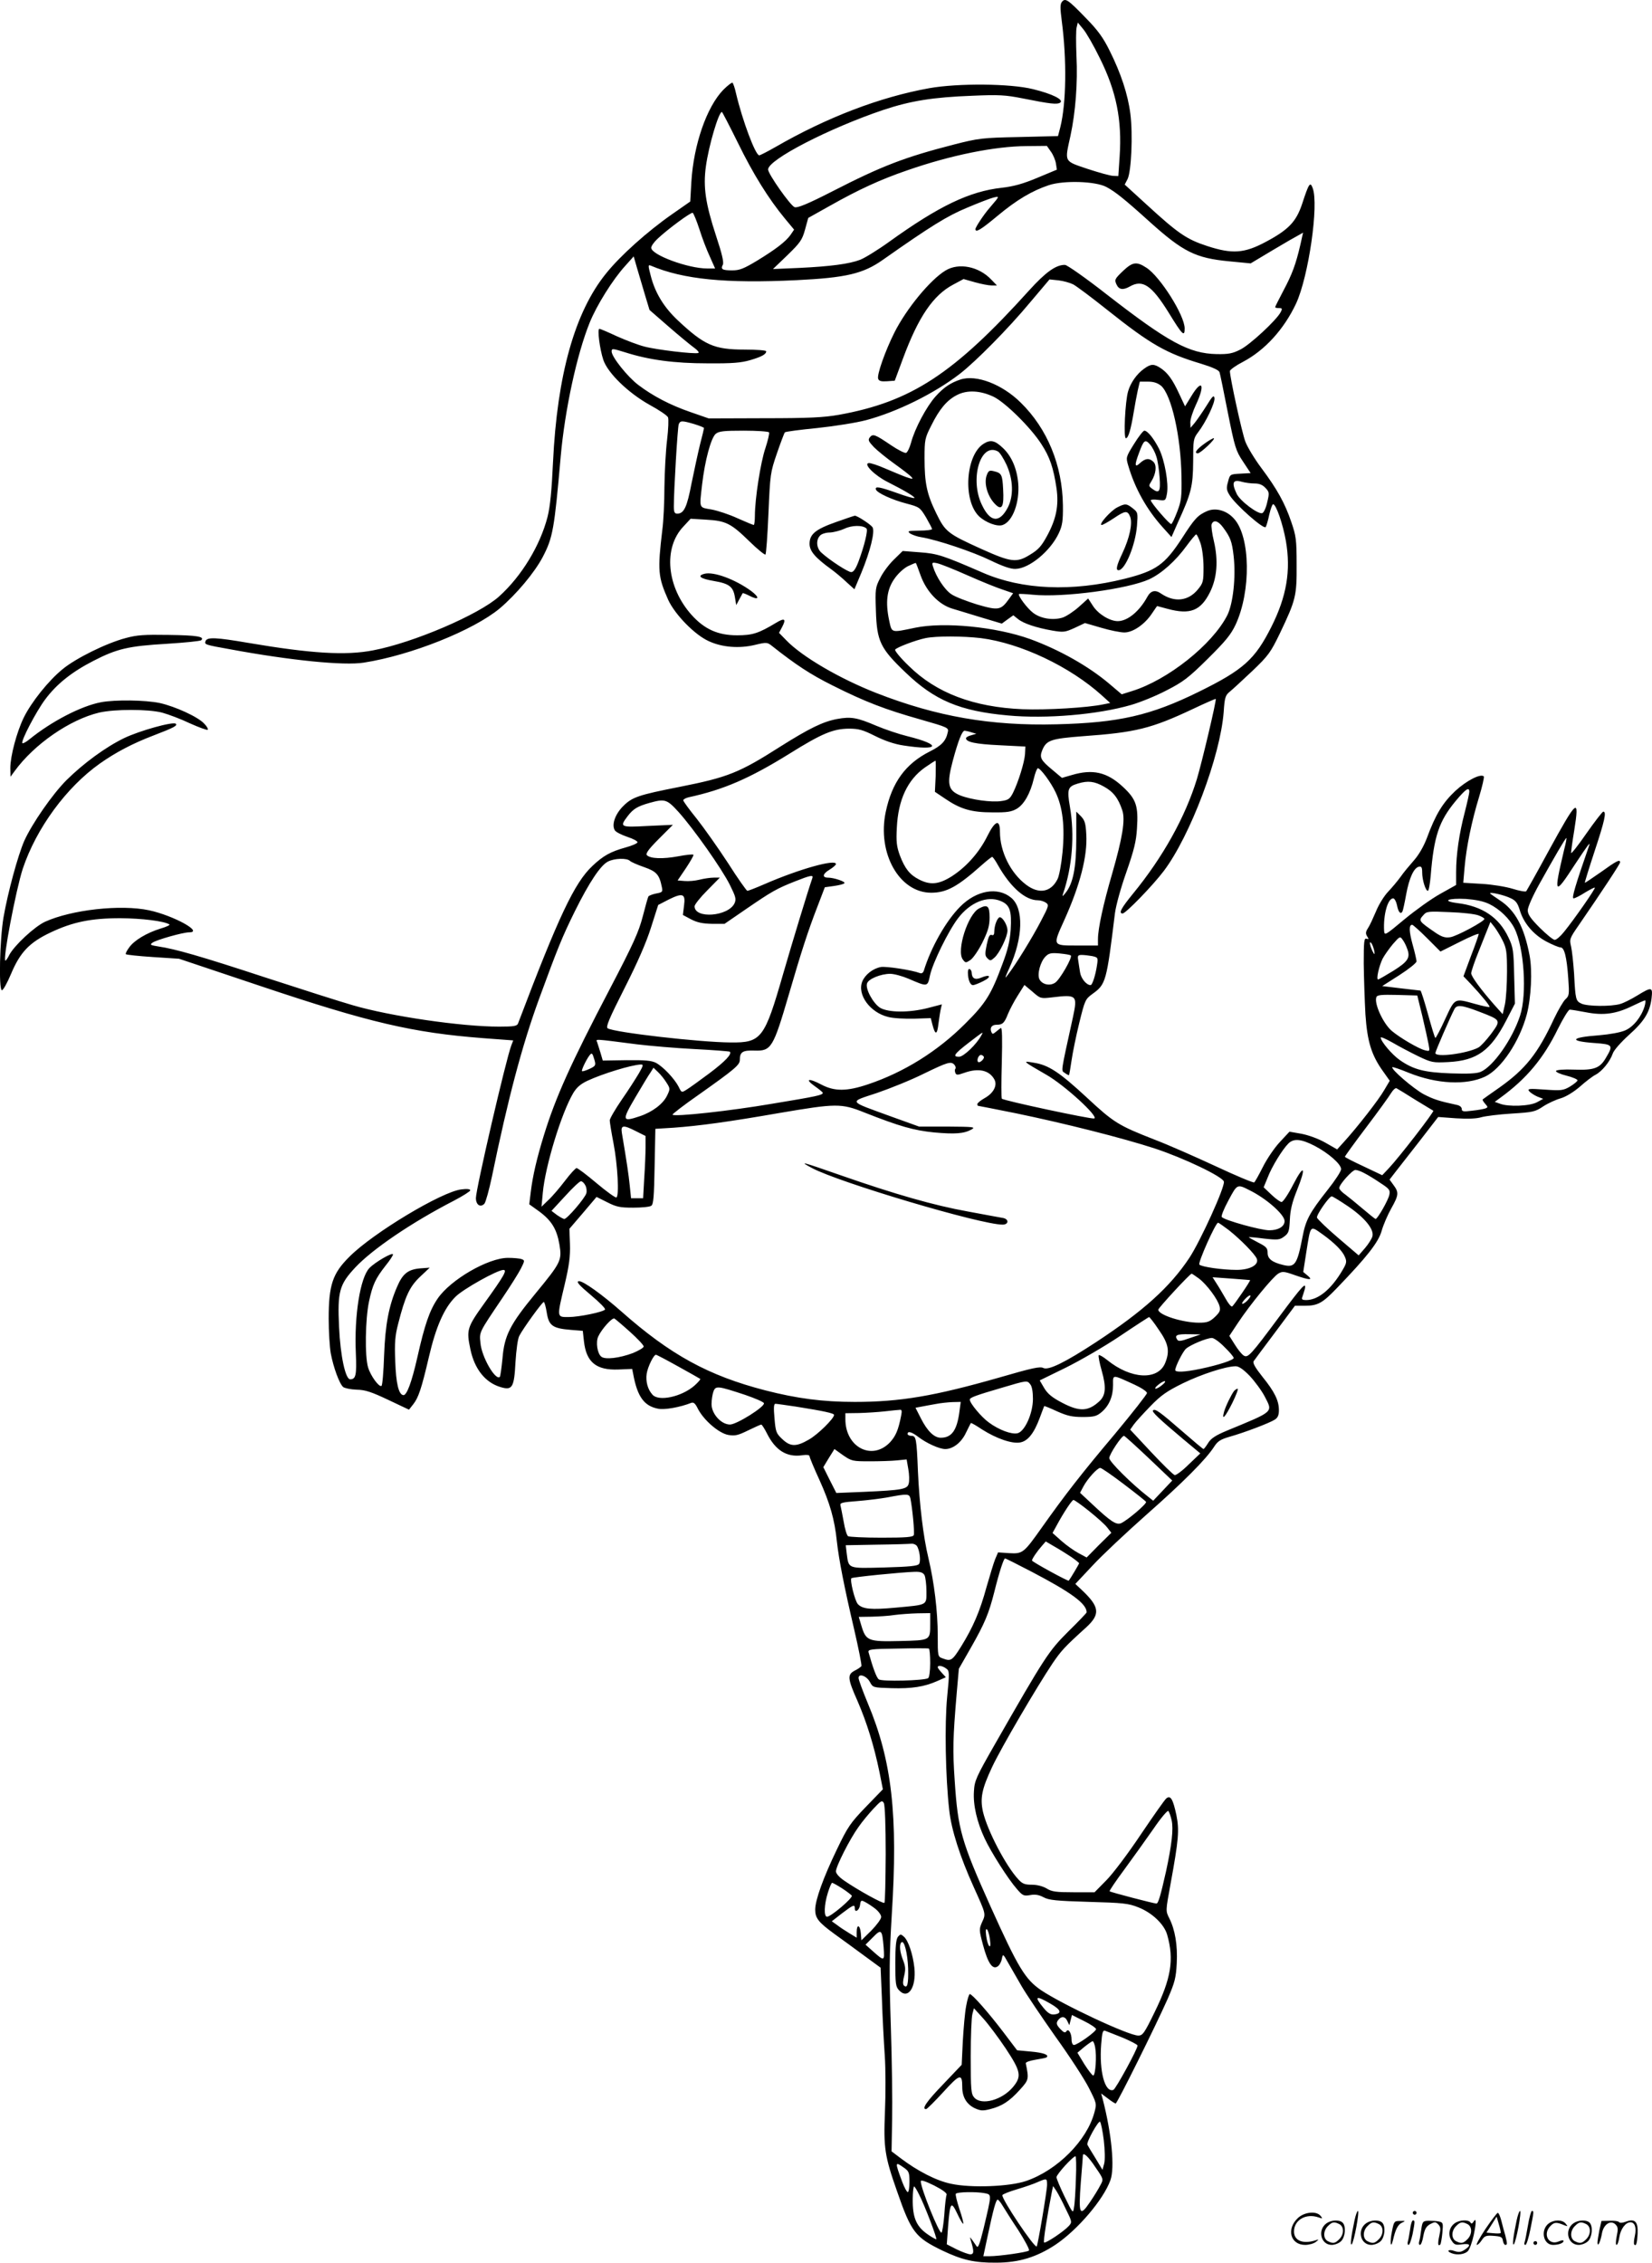<?xml version="1.0" encoding="UTF-8"?>
<svg xmlns="http://www.w3.org/2000/svg" version="1.0" viewBox="0 0 876.392 1199.809" preserveAspectRatio="xMidYMid meet">
  <g transform="translate(-0.526,1200.363) scale(0.1,-0.1)" fill="#000000" stroke="none">
    <path d="M5639 11994 c-10 -12 -10 -33 -1 -102 27 -205 24 -437 -8 -564 l-12 -46 -206 -5 c-196 -4 -214 -6 -347 -40 -260 -67 -379 -112 -646 -249 -127 -65 -183 -88 -198 -83 -21 6 -141 176 -141 200 0 52 324 219 612 316 145 48 261 67 473 75 139 6 174 4 265 -14 149 -30 183 -33 199 -23 23 15 -41 47 -144 72 -120 30 -398 32 -550 5 -261 -47 -542 -154 -816 -312 -42 -24 -81 -44 -86 -44 -20 0 -89 184 -123 328 -6 28 -15 54 -19 57 -4 2 -26 -15 -49 -38 -88 -91 -157 -291 -169 -487 l-6 -105 -96 -67 c-132 -92 -276 -221 -351 -315 -166 -205 -259 -539 -281 -1000 -7 -150 -15 -235 -29 -290 -39 -152 -138 -315 -257 -422 -106 -96 -456 -246 -669 -286 -145 -28 -328 -17 -663 40 -169 29 -216 31 -225 10 -7 -19 -6 -20 129 -44 318 -59 606 -88 710 -71 251 39 583 172 722 288 87 74 184 189 228 273 53 102 61 145 95 534 22 245 85 539 154 709 37 91 122 228 190 302 l43 48 17 -59 c10 -33 29 -97 42 -142 l25 -83 100 -87 c55 -48 116 -98 135 -112 20 -14 30 -27 24 -29 -20 -7 -223 17 -286 34 -32 8 -98 33 -145 54 -47 22 -89 40 -94 40 -12 0 2 -108 21 -165 24 -70 132 -175 247 -239 48 -26 91 -55 96 -65 4 -9 2 -63 -5 -121 -7 -58 -13 -170 -14 -250 0 -80 -5 -181 -11 -225 -26 -218 -23 -250 31 -372 36 -78 140 -185 215 -219 71 -33 162 -40 245 -20 62 15 66 14 90 -5 128 -101 204 -151 320 -209 177 -89 283 -129 467 -181 150 -43 152 -44 146 -69 -10 -46 -33 -70 -95 -101 -129 -65 -201 -164 -234 -321 -46 -218 72 -428 241 -428 82 0 140 32 269 147 26 23 51 43 55 43 3 0 17 -19 30 -43 66 -117 145 -187 212 -187 14 0 33 -6 43 -13 17 -12 15 -18 -27 -98 -44 -85 -133 -230 -175 -284 -18 -25 -17 -19 8 36 73 160 77 316 10 372 -71 60 -185 40 -271 -47 -75 -75 -155 -216 -193 -340 -4 -11 -12 -16 -21 -12 -42 16 -180 37 -207 32 -42 -8 -83 -40 -98 -76 -29 -70 41 -166 138 -189 26 -7 87 -10 136 -9 l89 3 9 -35 c15 -57 25 -55 32 7 4 32 10 68 13 80 l5 21 -73 -19 c-100 -26 -211 -25 -255 1 -37 24 -79 100 -69 129 7 24 73 51 123 51 20 0 64 -12 97 -26 102 -44 101 -44 114 18 14 65 97 235 149 303 64 84 155 121 226 91 49 -20 59 -52 53 -152 -4 -60 -16 -109 -43 -180 -60 -163 -89 -210 -199 -319 -146 -146 -324 -257 -515 -321 -113 -38 -178 -38 -248 -1 -68 36 -89 30 -34 -9 23 -16 42 -32 42 -35 0 -12 -27 -18 -269 -58 -222 -38 -516 -70 -528 -58 -2 3 60 51 139 106 191 135 218 158 218 184 0 43 15 52 78 50 89 -3 99 14 182 297 66 227 103 341 152 467 l39 102 50 7 c27 4 52 10 54 15 6 8 -56 29 -87 29 -32 0 -29 20 6 41 20 12 36 26 36 31 0 28 -194 -26 -378 -106 -46 -20 -87 -36 -92 -36 -4 0 -51 66 -103 148 -53 81 -128 187 -166 235 -39 48 -71 92 -71 97 0 5 12 12 28 16 185 40 322 99 535 231 173 108 232 132 315 133 53 0 74 -6 140 -39 50 -25 102 -43 149 -50 193 -30 207 3 22 49 -45 11 -119 36 -164 55 -103 44 -135 50 -210 36 -74 -14 -146 -49 -300 -146 -218 -139 -278 -163 -536 -214 -218 -43 -250 -54 -298 -102 -43 -43 -62 -99 -44 -128 5 -9 35 -24 67 -35 31 -10 55 -23 53 -29 -2 -6 -30 -18 -63 -27 -79 -22 -118 -43 -176 -98 -95 -89 -179 -267 -394 -834 -5 -15 -20 -18 -101 -18 -200 0 -578 55 -778 114 -66 19 -273 85 -460 146 -344 113 -480 152 -569 165 -43 7 -47 9 -32 20 20 15 162 55 194 55 80 0 -82 89 -212 117 -151 32 -411 3 -552 -61 -56 -26 -162 -125 -189 -175 -8 -17 -18 -31 -21 -31 -16 0 56 376 92 487 72 215 231 432 409 558 85 60 175 107 285 149 107 41 128 52 118 62 -14 13 -193 -37 -274 -76 -99 -48 -216 -134 -306 -223 -75 -75 -183 -231 -224 -322 -34 -78 -87 -273 -110 -405 -20 -118 -26 -381 -9 -387 6 -2 28 37 49 87 48 114 97 166 209 219 118 56 215 76 372 76 113 -1 230 -15 259 -33 5 -3 -16 -13 -47 -22 -74 -23 -141 -63 -167 -101 -12 -16 -20 -32 -17 -35 3 -3 67 -10 144 -15 l138 -9 430 -144 c581 -195 809 -248 1182 -277 l161 -12 -10 -26 c-29 -76 -188 -762 -188 -810 0 -36 24 -52 45 -30 7 8 25 73 40 144 85 412 159 693 250 942 99 270 122 327 190 465 76 153 136 243 175 263 34 18 101 20 117 4 6 -6 40 -21 75 -33 66 -23 81 -40 94 -104 6 -27 4 -30 -30 -36 -19 -4 -38 -11 -41 -16 -3 -5 -16 -52 -30 -106 -21 -81 -49 -144 -174 -383 -208 -397 -288 -575 -350 -776 -38 -123 -60 -218 -70 -302 l-8 -65 53 -38 c66 -49 93 -94 107 -175 14 -84 9 -95 -127 -260 -136 -165 -165 -223 -175 -344 -5 -50 -11 -94 -14 -98 -23 -22 -97 106 -103 180 -6 59 -9 52 117 239 42 62 86 132 98 156 20 40 21 43 4 49 -10 4 -43 7 -73 7 -105 0 -305 -116 -373 -216 -43 -63 -69 -139 -108 -313 -30 -132 -56 -201 -74 -199 -25 3 -39 63 -43 180 -4 98 -1 135 16 200 37 145 60 195 116 248 l51 48 -53 -4 c-63 -6 -91 -29 -120 -97 -44 -101 -63 -201 -69 -364 -3 -87 -9 -160 -14 -162 -13 -8 -58 54 -71 98 -18 60 -15 255 5 350 19 89 34 121 88 190 22 27 39 53 39 59 0 14 -94 -40 -125 -72 -49 -51 -81 -253 -72 -451 5 -117 0 -139 -30 -139 -25 0 -52 123 -59 278 -9 188 2 225 86 315 91 97 298 238 523 354 48 25 87 50 87 55 0 7 -18 9 -47 5 -102 -11 -469 -231 -594 -357 -89 -88 -110 -149 -110 -328 0 -67 5 -150 11 -184 14 -75 46 -162 66 -179 8 -6 40 -13 72 -14 46 -1 78 -12 167 -54 l110 -52 22 28 c28 35 44 82 84 253 37 159 81 259 141 318 41 41 222 142 254 142 21 0 3 -32 -100 -175 -94 -131 -97 -142 -75 -247 22 -104 79 -175 159 -199 63 -19 73 -4 80 133 4 62 12 124 20 138 19 38 122 180 130 180 4 0 11 -26 16 -57 11 -69 31 -83 129 -91 l62 -5 6 -54 c12 -112 65 -156 184 -151 l72 3 6 -30 c22 -118 58 -167 132 -181 34 -7 117 8 175 31 13 5 22 -3 36 -32 32 -61 111 -129 161 -138 36 -6 52 -2 105 24 35 17 66 31 70 31 3 0 17 -21 30 -47 45 -90 105 -127 185 -116 26 4 41 2 41 -5 0 -6 24 -64 54 -129 54 -120 79 -206 91 -323 10 -93 40 -246 91 -463 24 -104 42 -193 39 -198 -4 -5 -19 -16 -36 -24 -39 -21 -38 -41 16 -162 48 -111 87 -235 116 -376 l18 -91 -90 -93 c-82 -85 -96 -105 -154 -226 -71 -147 -115 -268 -115 -319 0 -45 17 -67 102 -129 40 -29 112 -81 159 -116 l86 -63 7 -167 c3 -93 10 -226 15 -298 5 -71 5 -206 1 -300 -8 -191 -1 -235 64 -420 76 -219 97 -245 241 -315 105 -50 170 -65 285 -64 120 0 215 29 316 96 116 78 253 238 290 341 24 65 7 246 -41 431 l-8 29 35 -26 c19 -15 38 -27 42 -27 8 0 213 413 276 555 38 88 44 111 48 189 5 96 -9 178 -40 239 -19 38 -19 38 6 175 45 245 48 291 32 372 -18 84 -31 106 -53 88 -9 -7 -69 -93 -136 -192 -66 -99 -148 -208 -183 -243 l-62 -63 -111 0 c-93 0 -116 3 -143 20 -20 12 -51 20 -79 20 -37 0 -50 5 -71 28 -67 72 -165 260 -188 359 -16 72 -6 121 49 238 48 102 236 423 321 550 46 67 62 85 178 190 76 70 71 109 -25 199 l-33 31 92 98 c50 54 178 174 284 268 194 171 316 293 360 361 19 30 34 39 81 53 79 22 213 73 241 91 16 10 22 24 22 50 0 51 -23 98 -87 177 -39 49 -53 74 -47 83 5 7 56 76 114 153 l105 141 53 0 c68 0 93 14 168 92 163 169 222 245 239 305 9 32 32 85 51 119 40 71 41 85 12 124 l-21 29 34 44 c19 24 77 98 129 165 l95 123 95 -7 c64 -4 109 -2 135 6 22 6 94 15 160 19 111 7 124 9 167 38 26 17 68 36 93 43 27 8 67 32 101 61 30 27 68 56 84 64 34 18 76 69 91 112 5 17 44 61 85 98 83 74 112 122 121 196 7 60 1 61 -76 14 -31 -19 -72 -40 -91 -45 -48 -14 -173 -13 -205 2 -30 14 -32 21 -39 158 -4 58 -11 123 -16 145 -9 38 -8 43 40 112 126 183 220 326 220 334 0 18 -19 8 -101 -51 -46 -32 -84 -58 -86 -57 -1 2 22 77 52 168 53 160 64 209 46 209 -5 0 -45 -52 -90 -116 -44 -64 -81 -110 -81 -103 0 8 7 62 17 121 28 177 16 167 -137 -112 -61 -113 -115 -208 -118 -212 -4 -4 -37 2 -72 13 -36 11 -109 23 -163 26 l-99 6 7 81 c9 107 38 247 77 374 17 56 28 105 25 109 -17 16 -91 -22 -151 -77 -67 -63 -105 -125 -151 -250 -18 -47 -44 -91 -70 -120 -22 -25 -54 -63 -69 -85 -16 -22 -46 -58 -67 -80 -21 -22 -50 -69 -64 -104 -15 -35 -33 -75 -42 -88 -13 -20 -14 -29 -5 -44 10 -15 9 -17 -3 -13 -13 5 -15 -14 -15 -132 1 -77 5 -197 9 -269 10 -145 32 -217 95 -304 l34 -48 -29 -49 c-28 -50 -143 -197 -212 -273 l-38 -42 -63 36 c-37 21 -90 40 -127 47 l-63 11 -52 -56 c-28 -30 -68 -89 -89 -131 -21 -42 -42 -79 -46 -82 -5 -3 -98 36 -207 87 -108 50 -253 114 -322 140 -191 75 -215 89 -359 223 -146 135 -203 173 -283 185 -60 10 -60 10 68 -64 97 -55 282 -225 254 -232 -19 -4 -482 95 -490 105 -3 4 -3 91 0 194 3 122 2 184 -5 181 -5 -4 -18 -13 -27 -21 -16 -13 -18 -13 -24 1 -8 22 3 37 29 37 32 0 41 10 60 58 10 24 33 68 53 99 l34 54 43 -36 c41 -36 43 -37 102 -30 133 16 137 12 113 -102 -68 -310 -64 -284 -43 -299 10 -8 20 -12 22 -11 1 2 7 37 13 78 6 41 24 130 41 199 30 122 32 126 72 155 69 50 73 65 117 425 6 45 31 135 61 220 40 115 52 162 56 230 8 121 -4 156 -75 222 -84 78 -160 95 -271 62 l-52 -15 -50 42 c-64 53 -70 66 -54 106 22 52 46 60 215 73 280 20 362 40 585 145 65 31 119 54 120 53 5 -6 -74 -339 -100 -425 -62 -202 -180 -414 -339 -608 -63 -77 -78 -105 -55 -105 16 0 159 147 218 225 140 185 300 608 318 843 5 76 9 89 31 107 14 11 68 61 120 110 87 83 98 99 147 200 85 178 90 199 89 365 0 132 -3 152 -28 225 -34 101 -76 176 -159 287 -36 48 -74 111 -85 140 -18 47 -82 341 -82 374 0 7 32 30 71 50 115 61 216 172 280 308 66 142 122 525 88 613 -13 35 -20 25 -55 -82 -32 -97 -72 -139 -194 -204 -114 -61 -178 -65 -310 -22 -110 36 -154 66 -323 221 l-115 105 15 29 c20 39 29 236 15 346 -13 103 -50 215 -110 335 -34 69 -63 109 -126 173 -95 98 -109 108 -127 86z m201 -299 c88 -177 118 -328 105 -521 l-7 -104 -26 1 c-15 0 -76 17 -137 37 -127 43 -122 34 -91 175 27 125 39 282 32 422 -3 72 -3 141 1 154 l6 25 29 -35 c16 -19 56 -88 88 -154z m-1921 -447 c82 -168 164 -299 250 -403 l49 -59 -19 -28 c-26 -36 -78 -76 -178 -137 -70 -42 -92 -51 -131 -51 -53 0 -63 6 -50 30 6 12 -4 57 -36 153 -56 171 -69 259 -54 368 15 111 68 289 85 289 2 0 40 -73 84 -162z m1661 -48 c12 -16 24 -45 27 -63 l5 -33 -103 -43 c-76 -32 -127 -46 -189 -53 -172 -19 -334 -97 -597 -286 -61 -44 -131 -87 -155 -96 -58 -22 -156 -35 -322 -43 l-140 -6 77 74 c68 66 78 81 93 135 l17 62 116 65 c149 84 267 139 411 188 230 80 463 127 632 128 l107 1 21 -30z m295 -188 c47 -25 96 -64 231 -186 176 -158 242 -191 420 -208 l114 -11 117 70 c65 39 128 75 140 81 l21 12 -14 -63 c-24 -104 -44 -158 -90 -244 -24 -46 -44 -85 -44 -88 0 -3 9 -5 20 -5 18 0 19 -3 9 -22 -22 -42 -163 -173 -214 -198 -41 -21 -63 -25 -125 -24 -147 3 -257 63 -583 316 -111 87 -211 157 -222 157 -48 1 -103 -39 -190 -135 -401 -444 -627 -591 -1010 -660 -81 -14 -157 -18 -395 -18 l-295 -1 -95 33 c-108 37 -200 85 -278 144 -57 43 -142 149 -142 178 0 17 5 16 73 -5 126 -40 259 -58 437 -58 131 -1 177 3 225 17 61 18 85 31 85 47 0 5 -51 9 -114 9 -163 0 -214 23 -356 156 -74 70 -120 146 -143 237 -14 54 -14 58 1 52 172 -73 398 -95 772 -77 264 13 354 34 459 108 253 178 342 233 446 276 61 26 124 50 140 54 28 7 29 6 16 -12 -8 -10 -25 -30 -37 -44 -29 -33 -74 -101 -74 -111 0 -21 28 -4 117 70 102 85 183 133 273 163 79 26 248 21 305 -10z m-2159 -225 c14 -45 39 -110 55 -144 l28 -63 -43 0 c-100 0 -296 72 -296 110 0 9 15 30 33 47 55 52 179 143 187 138 5 -3 21 -42 36 -88z m1982 -291 c16 -8 99 -70 183 -137 230 -183 312 -229 496 -284 62 -19 94 -34 98 -45 3 -9 23 -106 44 -214 37 -184 42 -202 80 -259 l41 -62 -55 -3 c-54 -3 -55 -3 -65 -43 -10 -34 -8 -45 9 -72 31 -50 181 -183 191 -168 4 7 13 37 19 67 7 30 16 54 20 54 16 0 52 -105 68 -195 27 -157 4 -294 -77 -455 -87 -173 -148 -228 -386 -345 -254 -125 -423 -164 -754 -172 -349 -9 -636 41 -956 166 -194 76 -393 192 -477 279 l-39 40 17 32 c22 42 13 49 -33 21 -93 -56 -125 -66 -207 -66 -101 0 -172 32 -240 107 -133 148 -153 356 -44 470 l38 41 83 -5 c104 -6 131 -19 230 -116 43 -42 81 -72 84 -69 4 4 11 102 16 219 9 208 10 216 45 318 20 58 39 108 42 111 3 4 81 14 172 23 94 10 207 28 260 42 164 44 361 141 497 246 85 66 257 240 371 377 l104 123 48 -5 c26 -3 61 -13 77 -21z m-2010 -741 c29 -9 52 -18 52 -21 0 -3 -9 -42 -21 -87 -11 -45 -31 -138 -45 -206 -24 -126 -40 -161 -76 -161 -14 0 -18 8 -18 38 0 87 20 421 26 436 8 20 17 20 82 1z m397 -44 c3 -5 -6 -43 -19 -83 -26 -76 -56 -270 -56 -359 0 -27 -3 -49 -6 -49 -4 0 -42 16 -85 35 -43 20 -106 41 -139 47 -68 12 -65 2 -50 133 15 128 47 246 72 268 17 14 41 17 149 17 70 0 130 -4 134 -9z m2576 -271 c24 0 42 -7 57 -23 21 -22 22 -27 10 -76 -6 -29 -18 -55 -26 -58 -21 -9 -118 64 -136 102 -28 59 -21 78 27 64 18 -5 48 -9 68 -9z m-1501 -1320 l25 -7 -27 -8 c-16 -4 -28 -11 -28 -16 0 -20 50 -31 178 -37 l137 -7 -2 -40 c-3 -44 -36 -150 -64 -206 -16 -31 -24 -38 -62 -43 -51 -8 -160 7 -218 30 -65 27 -72 60 -39 184 29 108 50 160 63 159 7 -1 23 -4 37 -9z m-191 -232 l-4 -83 55 -37 c81 -55 139 -72 250 -72 78 -1 101 3 129 19 39 23 72 81 91 161 7 30 17 54 21 54 14 0 69 -74 94 -127 38 -79 50 -182 37 -318 -6 -63 -18 -128 -27 -144 -35 -69 -99 -80 -167 -28 -82 62 -138 175 -138 280 0 70 -26 60 -68 -25 -42 -84 -109 -160 -186 -210 -69 -44 -115 -49 -175 -18 -49 25 -75 57 -102 128 -17 47 -20 72 -16 147 7 148 57 254 149 319 29 20 54 36 56 36 2 0 2 -37 1 -82z m892 -55 c50 -27 77 -62 98 -126 17 -50 1 -146 -54 -337 -47 -161 -75 -290 -75 -346 l0 -34 -110 0 c-132 0 -131 -3 -69 134 84 186 124 341 117 455 -3 59 -8 75 -28 96 l-25 25 0 -143 c0 -153 -17 -239 -57 -288 -16 -20 -19 -21 -13 -4 49 144 62 311 36 462 -16 93 -11 106 43 122 53 16 87 12 137 -16z m1939 -28 c0 -8 -11 -57 -24 -108 -30 -114 -46 -226 -46 -317 l0 -69 -84 -47 c-47 -26 -132 -87 -190 -135 -102 -85 -106 -88 -108 -61 -5 84 19 172 48 172 7 0 16 -16 20 -35 7 -37 19 -52 29 -35 3 5 12 46 20 91 16 87 41 142 68 147 13 3 17 -4 17 -31 0 -39 18 -97 30 -97 5 0 11 35 15 78 17 212 44 292 134 400 52 62 71 75 71 47z m-4195 -107 c80 -89 229 -300 272 -386 31 -63 35 -75 25 -98 -33 -70 -212 -84 -212 -16 0 9 30 47 67 84 l67 68 -32 0 c-18 0 -52 -5 -76 -11 -23 -6 -59 -9 -79 -7 l-37 3 44 65 c24 36 42 68 40 71 -2 4 -39 0 -81 -8 -81 -15 -147 -13 -166 6 -8 8 9 32 63 86 l75 75 -133 -6 c-147 -8 -151 -6 -107 52 30 39 52 52 115 70 83 23 93 20 155 -48z m4698 -200 c-57 -242 -53 -248 58 -77 69 104 84 124 74 97 -73 -210 -93 -278 -82 -278 7 0 35 14 61 31 27 16 50 28 52 26 5 -4 -110 -169 -163 -234 -19 -24 -41 -43 -50 -43 -8 0 -44 29 -79 64 -49 49 -64 71 -64 93 0 16 26 75 61 138 82 147 139 245 144 245 2 0 -3 -28 -12 -62z m-3988 -150 c-25 -72 -105 -336 -155 -508 -99 -344 -115 -366 -280 -364 -162 1 -616 53 -651 75 -11 7 7 50 89 212 69 136 116 243 141 323 l38 119 56 29 c75 37 90 31 81 -33 l-6 -49 43 -23 c33 -17 61 -23 111 -24 l67 0 118 81 c133 91 159 106 258 145 79 31 96 35 90 17z m3704 -107 c27 -12 37 -26 48 -61 20 -70 72 -131 140 -168 34 -18 68 -32 77 -32 20 0 33 -50 41 -165 6 -84 5 -92 -15 -110 -11 -10 -38 -56 -60 -102 -87 -187 -152 -268 -290 -366 -47 -33 -87 -61 -89 -63 -2 -2 3 -12 13 -23 15 -17 16 -19 1 -25 -9 -3 -41 -9 -71 -12 -46 -6 -54 -4 -54 9 0 10 -11 19 -27 22 -94 20 -124 30 -176 57 -53 29 -175 133 -165 143 2 2 41 -11 87 -30 149 -60 305 -67 405 -20 86 41 183 187 221 330 23 88 30 230 15 311 -29 153 -76 241 -160 295 -27 18 -50 34 -50 36 0 8 77 -10 109 -26z m-113 -31 c55 -27 107 -77 133 -128 52 -102 68 -351 30 -465 -42 -127 -143 -269 -209 -297 -21 -9 -68 -11 -157 -8 -141 5 -199 20 -271 70 -41 28 -102 100 -102 120 0 5 28 -7 63 -27 34 -20 95 -52 136 -72 71 -34 79 -35 160 -31 151 8 224 60 307 221 l46 89 -4 146 c-3 134 -5 152 -30 204 -50 107 -139 167 -272 183 -85 11 -50 27 46 22 52 -4 93 -12 124 -27z m-58 -60 c17 -6 32 -15 32 -19 0 -13 -147 -92 -181 -97 -26 -4 -43 1 -74 21 -96 66 -96 66 -67 98 15 18 27 19 137 14 66 -2 135 -10 153 -17z m128 -132 c21 -42 24 -61 24 -167 0 -66 -5 -144 -11 -173 l-12 -52 -44 49 c-72 82 -123 151 -123 168 0 9 18 63 41 119 23 57 45 114 51 128 l10 25 20 -25 c11 -14 31 -46 44 -72z m-400 11 l71 -71 102 51 c55 28 101 47 101 42 0 -4 -18 -57 -41 -116 l-40 -108 39 -41 c58 -62 104 -118 99 -122 -2 -2 -36 5 -75 16 -112 31 -107 34 -160 -80 -25 -55 -49 -100 -52 -100 -3 0 -20 56 -39 125 -19 69 -37 125 -40 126 -3 0 -50 6 -104 12 l-99 12 91 58 c50 32 91 65 91 73 0 7 -9 48 -21 90 -19 70 -20 104 -2 104 4 0 40 -32 79 -71z m-106 -55 c19 -48 5 -69 -73 -118 -41 -25 -77 -46 -81 -46 -11 0 5 71 24 110 10 19 35 54 55 78 36 41 38 42 51 23 8 -10 19 -32 24 -47z m-175 -9 c4 -21 3 -25 -3 -15 -15 24 -26 67 -14 55 6 -5 13 -23 17 -40z m-1609 -28 c10 -9 -58 -128 -83 -144 -28 -19 -68 -10 -83 17 -14 26 4 94 32 122 17 17 29 20 74 16 30 -3 57 -7 60 -11z m113 -3 c31 -7 32 -8 26 -48 -8 -54 -25 -106 -34 -106 -22 0 -51 35 -56 68 -3 20 -8 49 -10 65 -4 23 -1 27 19 27 13 0 38 -3 55 -6z m1752 -319 c14 -60 29 -127 33 -149 7 -38 7 -38 -21 -31 -32 8 -130 65 -174 102 -46 39 -95 146 -82 179 4 12 25 14 111 12 l106 -3 27 -110z m1179 53 c-17 -56 -59 -109 -103 -128 -25 -11 -81 -21 -139 -26 -151 -11 -163 -31 -24 -41 98 -7 101 -11 61 -78 -32 -56 -63 -67 -171 -63 -52 2 -91 -1 -94 -7 -3 -5 22 -17 55 -25 33 -8 60 -20 59 -25 -1 -6 -19 -20 -40 -33 -36 -21 -47 -22 -134 -16 -84 6 -93 5 -82 -9 7 -8 27 -21 43 -28 l31 -12 -33 -18 c-39 -21 -151 -25 -196 -8 l-28 10 30 22 c139 101 229 209 305 365 28 56 56 102 63 102 6 0 45 -6 86 -14 92 -18 159 -9 245 33 33 16 64 30 68 30 4 1 3 -13 -2 -31z m-877 -29 c117 -45 116 -44 63 -117 -25 -33 -55 -66 -68 -73 -60 -32 -228 -54 -228 -29 0 9 79 191 101 233 13 24 38 22 132 -14z m-2642 -126 c-25 -47 -94 -113 -118 -113 -36 0 -26 15 52 75 80 61 79 61 66 38z m-1826 -47 c66 -8 203 -20 303 -25 101 -5 186 -12 189 -14 12 -13 -24 -51 -109 -115 -51 -38 -105 -77 -120 -86 -27 -17 -27 -17 -43 16 -22 42 -81 105 -120 126 -24 12 -57 15 -156 14 l-126 -2 -12 41 c-7 23 -15 48 -18 57 -7 17 -21 18 212 -12z m-226 -83 c8 -28 6 -32 -26 -47 -20 -9 -38 -15 -40 -12 -5 4 23 62 40 84 12 15 15 13 26 -25z m2065 18 c7 -10 -22 -37 -30 -28 -9 8 3 37 15 37 5 0 12 -4 15 -9z m-155 -44 c6 -8 8 -17 5 -20 -4 -3 -4 -13 -1 -21 5 -14 11 -14 48 -1 76 27 133 14 160 -36 16 -31 -5 -72 -52 -98 -21 -12 -39 -26 -39 -32 0 -5 2 -9 4 -9 2 0 94 -18 203 -40 256 -53 562 -130 734 -186 155 -51 362 -150 367 -176 6 -29 -124 -314 -183 -404 -103 -155 -244 -282 -495 -447 -165 -108 -253 -151 -280 -137 -17 9 -59 0 -231 -50 -346 -99 -528 -130 -769 -130 -170 0 -306 18 -474 61 -302 78 -504 188 -766 420 -100 88 -199 159 -222 159 -20 0 -2 -20 67 -78 42 -35 73 -67 70 -72 -8 -13 -138 -40 -194 -40 -63 0 -62 -4 -20 173 24 102 30 149 28 213 l-3 82 72 84 72 85 56 -28 c49 -25 68 -29 138 -29 45 0 88 4 96 10 12 7 15 47 18 208 l4 200 97 6 c137 10 291 31 561 78 300 51 328 52 450 3 190 -75 263 -95 370 -106 111 -10 159 -7 200 16 22 13 9 14 -127 15 l-152 0 -150 54 c-230 84 -225 74 -74 124 70 24 182 69 248 102 128 62 146 68 164 47z m-1674 -44 c-16 -27 -56 -90 -91 -140 -35 -51 -64 -101 -64 -110 0 -10 9 -65 20 -122 22 -114 31 -282 15 -287 -5 -2 -53 32 -105 76 -52 44 -100 80 -106 80 -5 0 -33 -30 -61 -67 -29 -38 -68 -84 -89 -103 l-36 -35 7 75 c13 141 98 420 161 527 18 30 38 48 76 66 82 38 230 83 281 86 17 1 16 -4 -8 -46z m146 -50 c20 -31 20 -34 3 -69 -21 -44 -78 -87 -144 -109 -95 -32 -97 -24 -24 100 36 61 72 121 81 133 l15 24 24 -23 c14 -13 34 -38 45 -56z m3974 -92 c50 -30 92 -56 94 -57 6 -5 -182 -248 -236 -305 l-35 -37 -99 47 c-54 25 -99 48 -99 51 0 3 51 74 114 157 63 83 122 165 132 182 10 16 22 27 28 24 6 -3 52 -31 101 -62z m-4135 -166 l50 -25 0 -59 c0 -32 -3 -106 -7 -164 l-6 -107 -32 0 -32 0 -7 68 c-6 58 -15 120 -42 280 -6 40 8 42 76 7z m3599 -77 c73 -38 141 -97 141 -124 0 -11 -32 -60 -71 -109 -98 -124 -117 -161 -134 -251 -28 -145 -40 -163 -102 -148 -59 14 -83 33 -83 64 0 26 -7 33 -50 55 -27 14 -50 27 -50 28 0 2 36 -1 81 -7 73 -8 83 -7 107 11 24 18 27 28 30 89 2 50 12 93 38 157 50 124 38 142 -20 30 -26 -51 -54 -93 -62 -93 -7 0 -31 17 -54 39 l-41 39 21 51 c22 58 78 149 110 181 28 28 67 25 139 -12z m264 -145 c18 -9 56 -32 85 -52 48 -31 53 -38 48 -62 -5 -28 -63 -129 -73 -129 -3 0 -33 24 -67 53 -34 29 -76 63 -93 76 -18 12 -33 28 -33 35 0 19 69 96 86 96 8 0 29 -7 47 -17z m-4133 -64 c7 -11 9 -31 6 -42 -6 -25 -102 -137 -117 -137 -5 0 -23 10 -39 21 l-29 22 72 78 c40 44 77 79 84 79 7 0 17 -9 23 -21z m3525 -27 c89 -44 185 -129 185 -163 0 -29 -33 -49 -81 -49 -45 0 -234 52 -252 70 -5 4 11 44 35 88 47 88 46 88 113 54z m522 -85 c88 -60 139 -122 129 -159 -3 -12 -21 -41 -39 -62 l-34 -39 -109 93 c-60 51 -110 100 -112 107 -4 15 65 113 78 113 5 0 44 -24 87 -53z m-633 -126 c61 -48 141 -129 149 -153 11 -32 -38 -58 -107 -58 -77 0 -186 16 -198 28 -9 9 86 222 99 222 4 0 29 -18 57 -39z m497 -22 c64 -46 106 -88 119 -120 11 -25 9 -34 -13 -71 -60 -102 -129 -158 -193 -158 -20 0 -25 4 -20 16 3 9 9 27 13 41 10 44 -12 20 -132 -141 -156 -210 -169 -224 -192 -210 -10 6 -31 32 -47 58 l-29 46 45 68 c65 98 185 244 214 262 22 13 30 13 89 -8 78 -27 98 -28 67 -2 l-23 19 16 103 c24 150 19 144 86 97z m-655 -235 c42 -32 100 -110 109 -147 6 -22 1 -32 -25 -57 -27 -25 -40 -30 -84 -30 -86 0 -216 41 -216 69 0 9 168 191 177 191 2 0 20 -12 39 -26z m271 -8 c4 -3 -86 -134 -95 -140 -5 -3 -21 16 -35 42 -15 26 -36 62 -48 80 l-21 33 98 -7 c55 -4 100 -8 101 -8z m-12 -106 c-10 -11 -23 -20 -28 -20 -6 0 0 11 13 25 27 29 42 25 15 -5z m-3277 -169 c39 -35 72 -70 72 -77 0 -7 -26 -22 -57 -35 -72 -27 -148 -36 -168 -19 -21 17 -30 77 -16 107 18 39 74 102 86 95 5 -3 43 -35 83 -71z m2805 11 c52 -74 59 -114 33 -177 -39 -92 -181 -85 -307 17 -21 17 -42 29 -45 26 -3 -4 4 -41 16 -83 25 -88 21 -131 -13 -162 -59 -54 -105 -56 -198 -7 -52 27 -76 47 -94 77 l-24 41 137 67 c75 37 205 112 287 167 83 56 153 101 156 102 3 0 27 -30 52 -68z m163 -44 c-47 -17 -60 -18 -66 -7 -15 23 -1 29 63 28 l62 -1 -59 -20z m185 -47 c27 -26 49 -52 49 -58 0 -11 -78 -37 -178 -58 -82 -17 -132 -19 -132 -6 0 18 40 98 57 113 22 20 110 57 137 57 10 1 41 -21 67 -48z m-2898 -103 c62 -34 114 -64 117 -66 3 -2 -11 -18 -31 -36 -68 -59 -189 -85 -222 -48 -26 28 -37 71 -31 112 6 37 37 100 49 100 4 0 57 -28 118 -62z m3032 -50 c27 -29 64 -79 80 -110 43 -84 52 -76 -200 -180 -60 -25 -85 -41 -100 -65 -11 -18 -22 -32 -25 -33 -3 0 -54 43 -115 96 -115 100 -142 120 -153 109 -8 -7 31 -44 162 -154 l89 -74 -62 -59 c-33 -33 -67 -58 -74 -56 -8 2 -64 57 -125 122 l-111 119 19 27 c10 14 50 58 88 97 57 59 88 80 173 122 99 48 225 89 278 90 17 1 41 -15 76 -51z m-612 -46 c37 -17 67 -37 67 -45 0 -7 -77 -105 -171 -218 -178 -211 -264 -322 -386 -494 -97 -137 -102 -141 -174 -137 l-59 4 -15 -35 c-8 -19 -28 -86 -46 -148 -36 -132 -72 -214 -135 -316 -47 -75 -54 -80 -98 -63 -26 9 -26 11 -26 122 0 127 -19 282 -49 408 -28 116 -48 286 -56 460 -7 178 -10 190 -35 190 -11 0 -20 5 -20 10 0 17 22 11 56 -15 44 -34 113 -65 144 -65 41 0 86 35 110 87 13 26 24 49 26 51 1 2 28 -13 59 -34 77 -49 160 -77 202 -69 41 7 74 49 104 130 12 33 23 61 24 63 1 1 32 -11 68 -28 54 -24 80 -30 136 -30 59 0 74 4 99 25 41 34 62 84 62 144 0 58 -8 58 113 3z m-552 1 c9 -10 14 -40 14 -77 0 -77 -43 -172 -81 -182 -31 -8 -99 17 -153 57 -39 28 -101 102 -101 121 0 11 30 22 170 63 135 40 134 40 151 18z m700 -3 c-13 -11 -28 -20 -35 -20 -6 1 0 10 13 20 13 11 28 20 35 20 6 -1 0 -10 -13 -20z m-2212 -53 c52 -18 97 -37 99 -44 5 -19 -145 -113 -180 -113 -47 0 -98 57 -98 108 0 23 5 53 10 67 12 32 23 30 169 -18z m1136 -89 c-13 -99 -41 -138 -99 -138 -35 0 -71 35 -105 102 l-29 57 32 6 c17 3 51 10 76 14 25 5 65 9 88 10 l44 1 -7 -52z m-867 27 c144 -23 202 -35 202 -44 0 -19 -87 -105 -134 -131 -67 -39 -98 -38 -141 3 -32 30 -35 38 -41 110 -5 55 -4 77 5 77 6 0 55 -7 109 -15z m558 -47 c-15 -78 -29 -109 -59 -142 -95 -100 -237 -27 -237 122 l0 32 73 1 c39 1 101 5 137 9 36 4 71 8 79 8 10 2 12 -6 7 -30z m1314 -227 l124 -118 -50 -53 -51 -54 -29 23 c-86 67 -204 184 -204 203 0 20 65 118 78 118 4 0 63 -54 132 -119z m-1480 -16 c52 0 117 2 145 5 l50 5 9 -52 c5 -28 6 -62 2 -76 -7 -30 -35 -35 -238 -44 l-146 -6 -35 69 -34 68 29 48 30 48 46 -33 c45 -31 51 -32 142 -32z m1347 -121 c62 -47 115 -89 118 -94 6 -9 -96 -96 -132 -113 -26 -11 -55 8 -157 104 l-61 57 18 34 c22 41 74 98 89 98 7 0 63 -39 125 -86z m-1132 -76 c10 -48 23 -181 18 -194 -4 -11 -40 -14 -172 -14 -91 0 -171 4 -177 8 -6 4 -17 39 -23 77 -7 39 -15 77 -17 86 -4 14 10 17 88 23 51 4 125 13 163 20 105 20 114 19 120 -6z m948 -67 c40 -32 84 -71 96 -87 l22 -28 -66 -65 -65 -66 -43 23 c-24 13 -65 42 -91 65 l-47 42 22 40 c36 67 81 135 89 135 5 0 42 -26 83 -59z m-95 -243 c23 -16 42 -31 42 -34 0 -3 -46 -81 -55 -92 -4 -4 -195 100 -195 107 0 9 28 50 53 78 l20 23 46 -27 c25 -14 65 -39 89 -55z m-820 60 c15 -19 24 -81 13 -97 -7 -11 -49 -15 -184 -19 -197 -5 -189 -8 -200 75 l-5 43 166 3 c92 1 174 4 183 5 9 1 21 -4 27 -10z m611 -139 c210 -110 291 -169 291 -215 0 -3 -44 -49 -98 -102 -104 -104 -123 -133 -388 -596 -100 -175 -109 -194 -112 -251 -5 -72 16 -163 57 -250 34 -73 125 -216 171 -268 30 -35 36 -38 71 -32 26 5 47 1 71 -12 28 -15 67 -19 238 -24 182 -5 212 -8 264 -29 72 -28 137 -89 153 -145 38 -132 21 -233 -67 -412 -54 -111 -63 -123 -86 -123 -52 0 -401 164 -515 240 -86 59 -122 119 -270 447 -154 343 -172 406 -189 664 -11 162 -10 223 11 469 l11 125 64 112 c74 130 95 181 124 295 26 105 50 178 57 178 4 0 67 -32 142 -71z m-569 -18 c5 -11 10 -49 10 -84 0 -77 9 -72 -163 -88 -131 -12 -176 -8 -201 19 -16 18 -43 128 -34 137 5 6 267 32 335 34 32 1 45 -4 53 -18z m30 -258 c0 -89 2 -87 -162 -91 -167 -4 -179 1 -203 81 l-14 47 67 1 c37 1 92 4 122 9 30 4 85 8 123 9 l67 1 0 -57z m0 -208 c0 -41 -5 -77 -11 -80 -21 -13 -248 -19 -262 -6 -12 9 -31 61 -54 143 -4 16 10 18 154 20 87 2 161 2 166 0 4 -2 7 -36 7 -77z m85 -29 c17 -12 18 -20 5 -150 -14 -144 -9 -426 11 -601 11 -103 57 -247 131 -410 64 -142 64 -139 43 -184 -16 -37 -16 -41 5 -120 26 -97 50 -132 77 -115 10 6 20 24 23 40 6 29 6 29 34 -21 16 -27 48 -84 72 -125 24 -41 104 -160 178 -265 75 -104 155 -227 178 -273 41 -81 42 -83 29 -130 -40 -149 -196 -306 -362 -363 -87 -30 -292 -38 -398 -15 -78 16 -177 67 -267 135 l-49 37 3 170 c2 93 -1 317 -7 497 -9 278 -8 369 5 585 34 532 1 819 -127 1124 -27 65 -49 125 -49 134 0 26 42 12 60 -21 16 -30 17 -30 115 -33 107 -3 173 7 243 38 l45 20 -21 23 c-12 13 -22 26 -22 30 0 12 25 8 45 -7z m-321 -983 c-1 -139 -3 -256 -7 -259 -6 -7 -140 67 -214 118 -26 18 -43 37 -43 49 0 26 74 172 119 234 19 28 56 72 80 98 40 43 46 46 55 30 6 -11 10 -120 10 -270z m1517 178 c10 -45 1 -128 -30 -271 -29 -129 -41 -170 -51 -170 -13 0 -243 60 -248 65 -3 2 33 55 79 117 46 63 115 159 154 215 38 56 74 98 78 94 5 -5 13 -27 18 -50z m-1749 -360 c25 -16 48 -34 52 -39 7 -12 -111 -112 -131 -112 -18 0 -16 63 4 127 9 29 19 53 23 53 3 0 27 -13 52 -29z m176 -108 c17 -13 32 -33 32 -44 0 -11 -24 -43 -52 -72 l-53 -52 -3 38 c-4 44 -22 50 -22 6 l0 -30 -38 23 c-21 13 -51 32 -66 44 l-28 20 54 42 c61 46 68 49 68 26 0 -26 25 -9 28 19 3 24 6 26 25 16 12 -6 37 -22 55 -36z m609 -164 c4 -29 2 -41 -4 -34 -6 6 -13 30 -16 54 -4 29 -2 40 5 33 5 -5 12 -29 15 -53z m-564 -41 c5 -75 5 -76 -58 -20 l-38 34 39 39 c45 46 49 42 57 -53z m885 -299 c56 -32 63 -52 20 -57 -19 -2 -33 6 -57 35 -51 62 -42 68 37 22z m242 -135 c0 -13 -99 -84 -118 -84 -6 0 -12 12 -12 28 0 36 -17 62 -28 44 -6 -9 -14 -6 -32 13 -19 20 -22 30 -14 43 17 26 39 26 51 0 l11 -23 7 27 7 27 64 -32 c35 -17 64 -37 64 -43z m143 -46 c42 -18 77 -36 77 -41 0 -19 -115 -229 -128 -235 -45 -17 -76 98 -65 241 5 66 9 77 22 72 9 -3 51 -20 94 -37z m-148 -50 c9 -46 2 -148 -10 -150 -5 0 -26 27 -47 60 l-37 61 37 31 c20 16 40 30 44 30 4 0 10 -15 13 -32z m46 -494 c6 -53 7 -103 2 -123 l-9 -33 -38 63 c-22 35 -41 67 -42 70 -7 13 59 130 67 122 5 -5 14 -50 20 -99z m-44 -143 c43 -62 43 -63 26 -94 -9 -18 -34 -59 -56 -91 -54 -80 -61 -64 -48 106 6 73 11 136 11 141 0 22 29 -4 67 -62z m-104 -58 c-2 -65 -6 -134 -10 -153 -5 -35 -6 -35 -49 54 -24 49 -44 97 -44 105 0 15 87 111 101 111 3 0 5 -53 2 -117z m-912 56 c26 -18 29 -26 29 -75 0 -30 -4 -54 -9 -54 -5 0 -18 24 -29 53 -40 108 -40 111 9 76z m226 -143 c-3 -7 -9 -54 -12 -105 -4 -50 -11 -94 -15 -96 -12 -7 -110 235 -110 272 0 9 22 2 71 -22 45 -23 69 -41 66 -49z m533 52 c0 -30 -49 -320 -55 -326 -11 -11 -188 253 -182 272 2 5 37 19 78 31 40 12 90 29 109 38 49 21 50 21 50 -15z m-680 -49 c32 -61 99 -239 92 -239 -4 0 -24 11 -44 25 -66 45 -85 96 -80 213 1 23 4 42 7 42 2 0 14 -18 25 -41z m779 -78 c34 -68 34 -71 17 -90 -27 -30 -125 -95 -132 -88 -5 5 16 139 42 271 l6 28 17 -25 c9 -14 32 -57 50 -96z m-429 83 c37 -8 37 -2 -7 -188 -21 -84 -29 -105 -37 -93 -39 56 -37 54 -31 32 18 -58 18 -75 -2 -75 -10 0 -43 12 -72 26 l-53 27 7 96 c10 128 16 136 49 66 15 -32 29 -55 31 -53 3 3 -6 37 -20 78 -13 40 -22 76 -19 81 6 10 107 12 154 3z m94 -66 c11 -18 48 -77 84 -131 35 -55 60 -102 56 -107 -10 -9 -158 -30 -210 -30 l-32 0 23 108 c30 141 44 192 53 192 4 0 16 -15 26 -32z M5963 10567 c-44 -42 -46 -47 -35 -71 13 -29 35 -32 72 -11 67 38 115 6 205 -139 73 -119 85 -131 85 -84 0 69 -130 275 -203 322 -52 34 -73 31 -124 -17z M5021 10569 c-81 -49 -207 -202 -271 -329 -49 -98 -94 -225 -86 -245 4 -12 17 -15 47 -13 l41 3 43 116 c82 222 161 338 268 394 l54 29 60 -17 c32 -9 72 -17 88 -17 l29 0 -30 31 c-66 70 -173 91 -243 48z M6074 10048 c-38 -27 -71 -74 -84 -119 -16 -54 -25 -249 -12 -249 13 0 26 44 42 140 6 36 15 86 21 113 l11 47 43 0 c31 0 51 -7 70 -22 55 -49 105 -270 108 -481 2 -107 -1 -130 -22 -185 -13 -34 -27 -65 -32 -67 -7 -5 -109 113 -109 126 0 4 18 5 39 2 39 -5 40 -5 47 33 10 54 -12 177 -42 238 -28 55 -61 96 -78 96 -6 0 -31 -32 -55 -71 -43 -69 -43 -71 -31 -112 36 -124 99 -236 185 -331 l45 -50 33 75 c72 157 81 194 82 325 0 114 1 122 26 155 41 53 91 158 87 182 -3 18 -11 10 -43 -42 -22 -35 -50 -75 -62 -90 l-22 -26 -1 30 c0 17 14 59 30 93 51 109 32 140 -26 43 l-32 -52 -31 66 c-35 76 -61 112 -99 137 -35 23 -51 23 -88 -4z m66 -466 c7 -20 14 -70 17 -109 6 -78 -2 -89 -41 -60 -17 13 -17 16 -3 38 25 40 30 84 12 103 -22 22 -44 20 -72 -6 -28 -26 -30 -12 -6 52 26 71 33 77 60 46 12 -14 27 -43 33 -64z M5100 9991 c-52 -17 -89 -42 -132 -90 -48 -54 -110 -170 -130 -246 -7 -26 -19 -50 -26 -53 -7 -2 -43 16 -80 41 -84 57 -96 62 -112 42 -11 -14 -8 -21 21 -52 19 -19 68 -59 110 -89 42 -30 82 -61 89 -69 11 -13 8 -13 -28 -1 -22 8 -72 29 -112 46 -39 17 -78 30 -87 28 -28 -5 33 -66 101 -100 89 -45 148 -80 142 -85 -3 -3 -44 9 -91 26 -93 33 -119 38 -113 19 6 -18 86 -55 164 -75 67 -18 70 -20 102 -73 17 -30 32 -58 32 -62 0 -4 -30 -8 -67 -8 -60 -1 -66 -2 -50 -15 11 -7 38 -17 60 -20 85 -14 275 -78 367 -123 64 -31 107 -46 132 -45 73 1 187 95 231 191 18 39 22 64 21 147 -3 211 -82 405 -224 544 -98 97 -236 150 -320 122z m176 -91 c62 -30 197 -163 253 -250 46 -70 65 -128 81 -235 13 -91 -1 -162 -49 -251 -31 -57 -47 -75 -92 -102 -71 -44 -100 -40 -258 31 -179 81 -191 91 -239 189 -50 102 -62 160 -62 292 0 98 2 107 35 172 44 89 84 136 137 163 54 28 124 24 194 -9z M5224 9651 c-96 -59 -112 -301 -25 -385 35 -33 97 -57 126 -46 53 19 90 120 82 221 -7 78 -35 143 -80 186 -43 41 -66 47 -103 24z m75 -41 c10 -5 30 -37 46 -71 36 -80 38 -165 7 -226 -44 -84 -93 -80 -137 12 -67 136 -9 335 84 285z M5240 9484 c-17 -45 6 -119 50 -159 31 -28 42 -5 37 83 -4 79 -8 87 -49 97 -24 6 -29 3 -38 -21z M6392 9649 c-41 -30 -53 -49 -32 -49 14 0 98 79 84 80 -5 0 -29 -14 -52 -31z M5932 9313 c-34 -17 -102 -93 -82 -93 6 0 34 16 63 35 62 42 74 43 88 8 13 -35 -3 -111 -41 -192 -31 -65 -37 -91 -21 -91 35 0 90 134 98 236 5 68 5 71 -22 92 -33 26 -40 27 -83 5z M6410 9294 c-50 -22 -66 -38 -134 -144 -92 -141 -137 -173 -303 -215 -281 -70 -544 -59 -752 31 -214 93 -242 102 -336 109 l-91 7 -46 -45 c-26 -25 -59 -69 -73 -98 -26 -50 -27 -58 -23 -174 5 -162 23 -199 157 -327 154 -148 288 -205 543 -228 202 -19 477 4 655 56 48 14 132 48 187 77 88 45 116 66 218 167 94 93 123 128 148 181 83 178 79 467 -8 562 -39 44 -97 60 -142 41z m83 -86 c40 -54 48 -75 57 -155 12 -110 -3 -250 -34 -312 -79 -155 -315 -343 -506 -402 l-54 -17 -66 56 c-110 93 -264 180 -420 237 -181 65 -456 92 -610 60 -130 -27 -123 -29 -138 40 -20 95 -12 162 27 218 18 27 49 56 72 68 23 11 42 19 43 17 2 -2 13 -32 26 -68 31 -84 95 -151 165 -173 28 -8 98 -30 158 -48 l107 -32 30 22 31 22 25 -20 c30 -24 97 -46 182 -61 59 -10 67 -9 118 14 l55 26 86 -25 c47 -14 102 -25 123 -25 46 0 108 43 146 100 15 22 27 40 28 40 0 0 26 -7 56 -15 119 -32 175 -10 224 88 38 76 45 168 21 271 -10 41 -15 82 -12 90 10 25 34 19 60 -16z m-119 -85 c9 -27 16 -80 16 -128 0 -75 -2 -83 -30 -117 -51 -62 -124 -70 -195 -22 -31 22 -55 16 -73 -17 -42 -77 -105 -129 -157 -129 -42 0 -103 37 -131 80 l-26 40 -50 -45 c-27 -24 -65 -49 -85 -56 -51 -16 -117 -6 -157 25 -31 23 -83 93 -75 100 2 1 36 0 74 -4 160 -16 503 30 617 82 66 31 140 97 198 177 25 34 48 61 51 61 4 0 14 -21 23 -47z m-1234 -171 c74 -33 159 -67 188 -76 l52 -18 -21 -29 c-44 -61 -55 -64 -169 -31 -55 17 -118 41 -138 55 -35 23 -80 91 -97 146 -7 22 -5 24 22 18 16 -3 89 -32 163 -65z m69 -332 c211 -27 473 -151 643 -305 l43 -39 -35 -7 c-84 -18 -304 -31 -430 -26 -260 11 -458 86 -603 229 -44 42 -76 81 -73 87 8 12 108 50 161 61 59 12 199 11 294 0z M4442 9236 c-111 -39 -142 -65 -142 -116 0 -38 29 -73 115 -135 22 -16 59 -47 81 -68 l42 -38 37 88 c47 114 73 218 59 241 -10 15 -82 62 -94 61 -3 0 -47 -15 -98 -33z m160 -35 c9 -8 -11 -91 -42 -174 -15 -40 -27 -57 -39 -57 -17 0 -113 62 -158 103 -27 24 -30 68 -7 91 8 9 32 16 52 16 20 1 55 10 77 20 39 19 98 20 117 1z M3742 8961 c-41 -11 -21 -26 50 -38 82 -14 103 -30 112 -86 l7 -42 16 30 c9 17 17 31 18 33 2 2 17 -4 35 -13 52 -27 58 -11 10 25 -85 62 -199 104 -248 91z M4313 5810 c145 -77 895 -300 1011 -300 32 0 35 28 4 35 -13 2 -98 18 -190 35 -178 32 -384 91 -668 190 -215 75 -230 79 -157 40z M6552 4628 c-15 -20 -44 -79 -53 -110 -14 -51 6 -29 44 47 20 41 33 75 28 75 -5 0 -13 -6 -19 -12z M4769 1734 c-10 -13 -14 -50 -14 -139 0 -108 2 -126 19 -144 48 -53 93 13 82 119 -8 72 -32 143 -55 164 -17 15 -19 15 -32 0z m54 -168 c2 -83 -4 -109 -23 -90 -6 6 -5 25 2 51 8 34 7 50 -6 83 -17 43 -21 82 -9 94 15 15 33 -57 36 -138z M5131 1368 c-7 -35 -14 -119 -18 -188 l-6 -125 -98 -103 c-88 -91 -116 -132 -91 -132 5 0 46 41 92 91 88 97 100 99 100 26 0 -53 23 -91 66 -112 31 -14 43 -15 82 -5 63 16 102 41 158 103 48 53 48 56 31 140 -1 6 21 14 52 19 30 5 57 10 59 13 13 13 -17 24 -82 30 l-75 7 -72 95 c-79 104 -166 203 -179 203 -4 0 -13 -28 -19 -62z m210 -227 c80 -121 85 -147 39 -203 -58 -70 -167 -100 -206 -57 -17 19 -19 38 -19 218 0 108 4 210 9 226 l8 30 50 -55 c27 -30 81 -102 119 -159z M671 8620 c-102 -27 -264 -107 -334 -165 -74 -60 -166 -175 -206 -257 -37 -76 -71 -204 -71 -267 l1 -46 22 30 c104 143 293 273 448 310 84 19 258 19 334 0 33 -9 100 -34 148 -57 49 -22 91 -37 94 -34 4 3 -4 18 -18 32 -32 36 -155 92 -237 110 -78 16 -236 18 -311 4 -106 -20 -263 -102 -379 -196 -18 -15 -35 -24 -38 -21 -10 9 73 168 121 232 61 82 142 146 255 204 126 65 187 79 391 91 95 6 177 14 182 19 19 19 -24 26 -173 28 -129 2 -167 0 -229 -17z M5200 7187 c-60 -30 -122 -225 -87 -271 14 -19 16 -19 40 -3 14 9 43 51 64 93 30 61 38 89 38 133 0 61 -11 71 -55 48z M5290 7114 c-6 -14 -10 -36 -10 -49 0 -17 -4 -23 -14 -19 -11 4 -17 -9 -26 -51 -10 -49 -10 -60 4 -73 14 -14 17 -14 37 4 27 24 69 111 69 144 0 27 -25 70 -41 70 -5 0 -14 -12 -19 -26z M5140 6848 c0 -39 12 -68 27 -68 7 0 33 10 56 22 46 23 34 38 -14 17 -32 -13 -48 -3 -49 28 0 6 -4 15 -10 18 -6 3 -10 -4 -10 -17z M7191 230 c-18 -85 -24 -135 -15 -127 12 11 43 177 33 177 -4 0 -12 -22 -18 -50z M7500 270 c0 -5 5 -10 10 -10 6 0 10 5 10 10 0 6 -4 10 -10 10 -5 0 -10 -4 -10 -10z M8051 230 c-18 -85 -24 -135 -15 -127 12 11 43 177 33 177 -4 0 -12 -22 -18 -50z M8111 203 c-7 -42 -15 -82 -18 -90 -3 -7 -1 -13 5 -13 5 0 17 37 26 83 19 95 19 97 8 97 -4 0 -14 -34 -21 -77z M6891 243 c-63 -59 -40 -143 38 -143 20 0 46 7 57 16 18 14 18 15 -6 7 -64 -19 -110 0 -110 48 0 61 63 98 130 75 22 -8 23 -7 11 8 -22 27 -85 21 -120 -11z M7886 185 c-31 -47 -52 -85 -46 -85 5 0 17 11 26 25 15 23 23 26 63 23 39 -3 46 -6 49 -25 2 -13 8 -23 13 -23 11 0 11 6 0 50 -6 19 -15 54 -21 78 -6 23 -14 42 -19 42 -4 0 -33 -38 -65 -85z m80 -22 c-2 -3 -20 -3 -40 -1 l-35 3 27 42 27 43 12 -42 c7 -23 11 -43 9 -45z M7043 215 c-50 -35 -31 -115 27 -115 17 0 39 9 50 20 22 22 27 79 8 98 -16 16 -59 15 -85 -3z m68 -5 c25 -14 25 -54 -1 -80 -23 -23 -33 -24 -61 -10 -25 14 -25 54 1 80 23 23 33 24 61 10z M7253 215 c-50 -35 -31 -115 27 -115 17 0 39 9 50 20 22 22 27 79 8 98 -16 16 -59 15 -85 -3z m68 -5 c25 -14 25 -54 -1 -80 -23 -23 -33 -24 -61 -10 -25 14 -25 54 1 80 23 23 33 24 61 10z M7390 173 c-12 -56 -8 -100 5 -48 13 57 26 83 48 93 20 9 19 10 -10 9 -31 0 -33 -2 -43 -54z M7486 183 c-4 -27 -9 -56 -12 -65 -3 -10 -1 -18 4 -18 5 0 14 26 21 57 13 68 13 73 2 73 -5 0 -12 -21 -15 -47z M7545 181 c-3 -25 -8 -54 -11 -63 -3 -10 -1 -18 4 -18 6 0 14 21 18 47 7 36 15 51 36 63 25 13 29 13 43 -1 13 -13 14 -24 6 -60 -9 -41 -8 -59 5 -47 3 3 8 31 11 61 5 53 4 56 -18 61 -13 3 -38 4 -56 4 -29 -1 -32 -4 -38 -47z M7723 215 c-30 -21 -38 -62 -17 -92 14 -22 21 -25 55 -20 45 6 50 -5 14 -29 -20 -13 -31 -14 -55 -6 -30 11 -44 -1 -14 -12 30 -12 71 -6 87 12 9 10 23 49 31 87 14 68 13 93 -3 66 -6 -9 -11 -10 -15 -2 -10 16 -58 14 -83 -4z m68 -5 c25 -14 25 -54 -1 -80 -23 -23 -33 -24 -61 -10 -25 14 -25 54 1 80 23 23 33 24 61 10z M8223 215 c-47 -33 -32 -115 21 -115 31 0 56 10 56 21 0 5 -11 4 -24 -2 -55 -25 -89 38 -45 82 20 20 31 21 74 3 18 -7 18 -6 6 9 -17 21 -59 22 -88 2z M8353 215 c-50 -35 -31 -115 27 -115 17 0 39 9 50 20 22 22 27 79 8 98 -16 16 -59 15 -85 -3z m68 -5 c25 -14 25 -54 -1 -80 -23 -23 -33 -24 -61 -10 -25 14 -25 54 1 80 23 23 33 24 61 10z M8490 178 c-5 -27 -10 -57 -10 -66 1 -27 16 5 24 51 9 47 47 71 72 45 13 -13 14 -24 6 -62 -5 -25 -6 -46 -1 -46 5 0 12 19 15 42 7 43 33 78 59 78 23 0 33 -29 23 -73 -5 -22 -6 -42 -3 -45 10 -11 15 6 18 58 3 64 -15 81 -63 63 -18 -7 -32 -7 -36 -2 -3 5 -25 8 -49 7 l-44 -1 -11 -49z M8140 110 c0 -5 5 -10 10 -10 6 0 10 5 10 10 0 6 -4 10 -10 10 -5 0 -10 -4 -10 -10z"></path>
  </g>
</svg>
